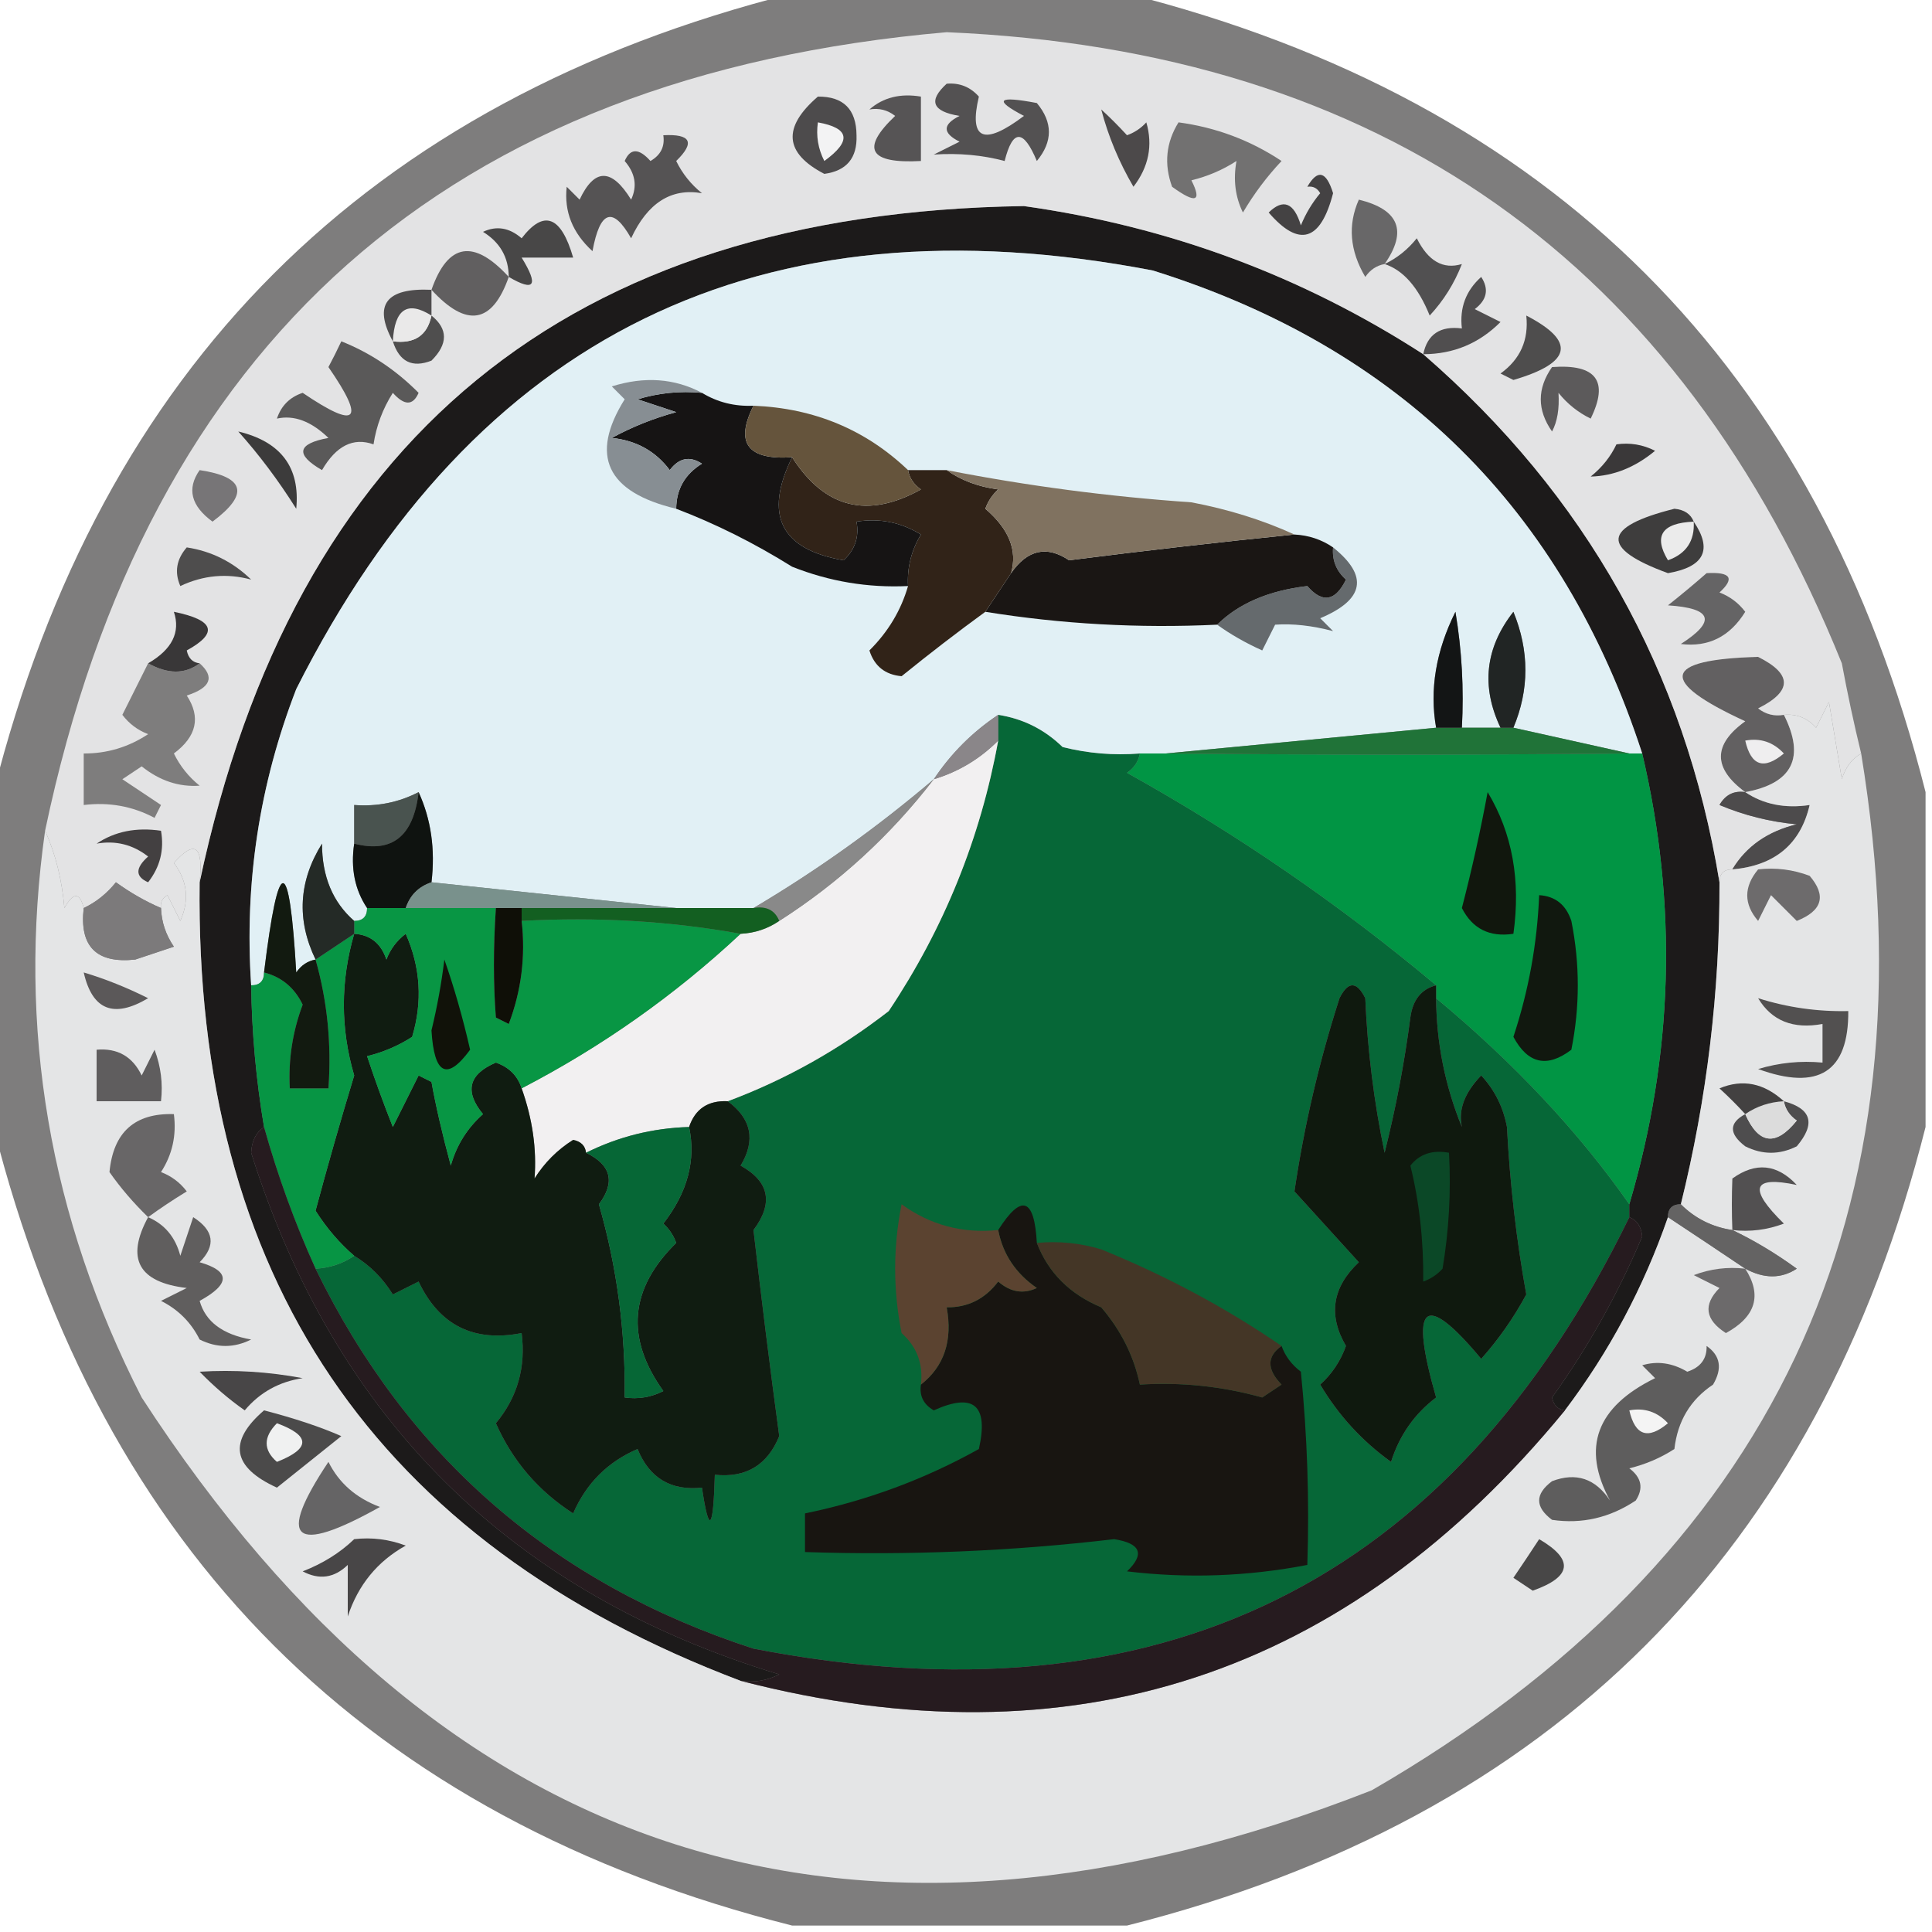 <?xml version="1.0" encoding="UTF-8"?>
<!DOCTYPE svg PUBLIC "-//W3C//DTD SVG 1.1//EN" "http://www.w3.org/Graphics/SVG/1.1/DTD/svg11.dtd">
<svg xmlns="http://www.w3.org/2000/svg" version="1.1" width="150px" height="150px" style="shape-rendering:geometricPrecision; text-rendering:geometricPrecision; image-rendering:optimizeQuality; fill-rule:evenodd; clip-rule:evenodd" xmlns:xlink="http://www.w3.org/1999/xlink">
<g><path style="opacity:0.574" fill="#1f1c1d" d="M 61.5,-0.5 C 70.167,-0.5 78.833,-0.5 87.5,-0.5C 120.5,7.833 141.167,28.5 149.5,61.5C 149.5,70.167 149.5,78.833 149.5,87.5C 141.167,120.5 120.5,141.167 87.5,149.5C 78.833,149.5 70.167,149.5 61.5,149.5C 28.5,141.167 7.833,120.5 -0.5,87.5C -0.5,78.833 -0.5,70.167 -0.5,61.5C 7.833,28.5 28.5,7.833 61.5,-0.5 Z"/></g>
<g><path style="opacity:1" fill="#626061" d="M 138.5,55.5 C 140.173,58.821 139.173,60.821 135.5,61.5C 132.982,59.643 132.982,57.81 135.5,56C 128.701,52.869 129.034,51.202 136.5,51C 139.167,52.333 139.167,53.667 136.5,55C 137.094,55.464 137.761,55.631 138.5,55.5 Z"/></g>
<g><path style="opacity:1" fill="#066737" d="M 77.5,55.5 C 79.423,55.795 81.09,56.628 82.5,58C 84.473,58.495 86.473,58.662 88.5,58.5C 88.389,59.117 88.056,59.617 87.5,60C 96.088,64.782 104.088,70.282 111.5,76.5C 110.351,76.791 109.684,77.624 109.5,79C 109.037,82.54 108.37,86.04 107.5,89.5C 106.673,85.541 106.173,81.541 106,77.5C 105.333,76.167 104.667,76.167 104,77.5C 102.418,82.417 101.251,87.417 100.5,92.5C 102.167,94.333 103.833,96.167 105.5,98C 103.434,99.943 103.101,102.109 104.5,104.5C 104.081,105.672 103.415,106.672 102.5,107.5C 103.922,109.89 105.756,111.89 108,113.5C 108.653,111.436 109.82,109.769 111.5,108.5C 109.397,101.184 110.564,100.184 115,105.5C 116.361,103.972 117.528,102.305 118.5,100.5C 117.726,96.221 117.226,91.887 117,87.5C 116.71,85.956 116.044,84.623 115,83.5C 113.705,84.841 113.205,86.174 113.5,87.5C 112.192,84.294 111.525,80.96 111.5,77.5C 117.552,82.528 122.552,87.861 126.5,93.5C 126.5,93.833 126.5,94.167 126.5,94.5C 112.646,122.926 89.979,134.093 58.5,128C 42.952,122.947 31.619,113.114 24.5,98.5C 25.609,98.443 26.609,98.11 27.5,97.5C 28.712,98.23 29.712,99.23 30.5,100.5C 31.167,100.167 31.833,99.833 32.5,99.5C 34.109,102.894 36.776,104.227 40.5,103.5C 40.838,106.157 40.171,108.49 38.5,110.5C 39.8,113.432 41.8,115.766 44.5,117.5C 45.517,115.163 47.184,113.496 49.5,112.5C 50.421,114.756 52.088,115.756 54.5,115.5C 55.045,119.172 55.378,118.838 55.5,114.5C 57.912,114.756 59.579,113.756 60.5,111.5C 59.783,106.19 59.116,100.856 58.5,95.5C 60.068,93.404 59.734,91.738 57.5,90.5C 58.684,88.533 58.35,86.866 56.5,85.5C 60.971,83.831 65.138,81.498 69,78.5C 73.29,72.078 76.124,65.078 77.5,57.5C 77.5,56.833 77.5,56.167 77.5,55.5 Z"/></g>
<g><path style="opacity:1" fill="#1c1a1a" d="M 110.5,27.5 C 123.141,38.456 130.808,52.122 133.5,68.5C 133.528,76.969 132.528,85.302 130.5,93.5C 129.833,93.5 129.5,93.833 129.5,94.5C 127.61,99.949 124.943,104.949 121.5,109.5C 120.957,109.44 120.624,109.107 120.5,108.5C 123.301,104.599 125.634,100.432 127.5,96C 127.43,95.235 127.097,94.735 126.5,94.5C 126.5,94.167 126.5,93.833 126.5,93.5C 129.931,81.893 130.264,70.226 127.5,58.5C 121.317,39.484 108.65,26.984 89.5,21C 59.032,15.151 36.866,25.985 23,53.5C 20.133,60.902 18.966,68.569 19.5,76.5C 19.552,80.198 19.886,83.865 20.5,87.5C 19.876,87.917 19.543,88.584 19.5,89.5C 26.031,110.197 39.697,123.697 60.5,130C 59.552,130.483 58.552,130.649 57.5,130.5C 29.109,119.751 15.109,99.085 15.5,68.5C 22.825,34.015 44.158,16.515 79.5,16C 90.74,17.578 101.073,21.411 110.5,27.5 Z"/></g>
<g><path style="opacity:1" fill="#019544" d="M 88.5,58.5 C 89.167,58.5 89.833,58.5 90.5,58.5C 102.612,58.615 114.612,58.615 126.5,58.5C 126.833,58.5 127.167,58.5 127.5,58.5C 130.264,70.226 129.931,81.893 126.5,93.5C 122.552,87.861 117.552,82.528 111.5,77.5C 111.5,77.167 111.5,76.833 111.5,76.5C 104.088,70.282 96.088,64.782 87.5,60C 88.056,59.617 88.389,59.117 88.5,58.5 Z"/></g>
<g><path style="opacity:1" fill="#f2f0f1" d="M 77.5,57.5 C 76.124,65.078 73.29,72.078 69,78.5C 65.138,81.498 60.971,83.831 56.5,85.5C 54.973,85.427 53.973,86.094 53.5,87.5C 50.673,87.584 48.006,88.25 45.5,89.5C 45.44,88.957 45.107,88.624 44.5,88.5C 43.281,89.263 42.281,90.263 41.5,91.5C 41.676,89.204 41.343,86.871 40.5,84.5C 46.727,81.27 52.393,77.27 57.5,72.5C 58.609,72.443 59.609,72.11 60.5,71.5C 65.126,68.542 69.126,64.876 72.5,60.5C 74.411,59.925 76.078,58.925 77.5,57.5 Z"/></g>
<g><path style="opacity:1" fill="#e1f0f5" d="M 127.5,58.5 C 127.167,58.5 126.833,58.5 126.5,58.5C 123.5,57.833 120.5,57.167 117.5,56.5C 118.741,53.537 118.741,50.537 117.5,47.5C 115.312,50.295 114.979,53.295 116.5,56.5C 115.5,56.5 114.5,56.5 113.5,56.5C 113.665,53.482 113.498,50.482 113,47.5C 111.482,50.549 110.982,53.549 111.5,56.5C 104.5,57.167 97.5,57.833 90.5,58.5C 89.833,58.5 89.167,58.5 88.5,58.5C 86.473,58.662 84.473,58.495 82.5,58C 81.09,56.628 79.423,55.795 77.5,55.5C 75.5,56.833 73.833,58.5 72.5,60.5C 68.085,64.258 63.419,67.591 58.5,70.5C 56.5,70.5 54.5,70.5 52.5,70.5C 46.167,69.833 39.833,69.167 33.5,68.5C 33.802,65.941 33.468,63.607 32.5,61.5C 30.958,62.301 29.291,62.634 27.5,62.5C 27.5,63.5 27.5,64.5 27.5,65.5C 27.215,67.415 27.549,69.081 28.5,70.5C 28.5,71.167 28.167,71.5 27.5,71.5C 25.836,70.051 25.002,68.051 25,65.5C 23.183,68.416 23.016,71.416 24.5,74.5C 23.883,74.611 23.383,74.944 23,75.5C 22.463,66.263 21.63,66.263 20.5,75.5C 20.5,76.167 20.167,76.5 19.5,76.5C 18.966,68.569 20.133,60.902 23,53.5C 36.866,25.985 59.032,15.151 89.5,21C 108.65,26.984 121.317,39.484 127.5,58.5 Z"/></g>
<g><path style="opacity:1" fill="#e3e3e4" d="M 144.5,58.5 C 143.778,58.917 143.278,59.584 143,60.5C 142.667,58.5 142.333,56.5 142,54.5C 141.667,55.167 141.333,55.833 141,56.5C 140.329,55.748 139.496,55.414 138.5,55.5C 137.761,55.631 137.094,55.464 136.5,55C 139.167,53.667 139.167,52.333 136.5,51C 129.034,51.202 128.701,52.869 135.5,56C 132.982,57.81 132.982,59.643 135.5,61.5C 134.624,61.369 133.957,61.703 133.5,62.5C 135.423,63.308 137.423,63.808 139.5,64C 137.24,64.549 135.574,65.716 134.5,67.5C 133.833,67.5 133.5,67.833 133.5,68.5C 130.808,52.122 123.141,38.456 110.5,27.5C 101.073,21.411 90.74,17.578 79.5,16C 44.158,16.515 22.825,34.015 15.5,68.5C 15.798,65.664 15.131,65.164 13.5,67C 14.554,68.388 14.72,69.888 14,71.5C 13.667,70.833 13.333,70.167 13,69.5C 12.601,69.728 12.435,70.062 12.5,70.5C 11.279,69.972 10.113,69.305 9,68.5C 8.292,69.38 7.458,70.047 6.5,70.5C 6.19,69.262 5.69,69.262 5,70.5C 4.809,68.292 4.309,66.292 3.5,64.5C 11.466,26.537 34.799,5.87 73.5,2.5C 107.213,3.935 130.38,20.268 143,51.5C 143.44,53.866 143.94,56.199 144.5,58.5 Z"/></g>
<g><path style="opacity:1" fill="#efeeef" d="M 135.5,57.5 C 136.675,57.281 137.675,57.614 138.5,58.5C 136.948,59.798 135.948,59.465 135.5,57.5 Z"/></g>
<g><path style="opacity:1" fill="#207338" d="M 111.5,56.5 C 112.167,56.5 112.833,56.5 113.5,56.5C 114.5,56.5 115.5,56.5 116.5,56.5C 116.833,56.5 117.167,56.5 117.5,56.5C 120.5,57.167 123.5,57.833 126.5,58.5C 114.612,58.615 102.612,58.615 90.5,58.5C 97.5,57.833 104.5,57.167 111.5,56.5 Z"/></g>
<g><path style="opacity:1" fill="#8a8689" d="M 77.5,55.5 C 77.5,56.167 77.5,56.833 77.5,57.5C 76.078,58.925 74.411,59.925 72.5,60.5C 73.833,58.5 75.5,56.833 77.5,55.5 Z"/></g>
<g><path style="opacity:1" fill="#7e7d7d" d="M 11.5,51.5 C 13.035,52.354 14.368,52.354 15.5,51.5C 16.692,52.566 16.359,53.399 14.5,54C 15.603,55.68 15.27,57.18 13.5,58.5C 13.977,59.478 14.643,60.311 15.5,61C 13.893,61.115 12.393,60.615 11,59.5C 10.5,59.833 10,60.167 9.5,60.5C 10.5,61.167 11.5,61.833 12.5,62.5C 12.333,62.833 12.167,63.167 12,63.5C 10.3,62.594 8.467,62.261 6.5,62.5C 6.5,61.167 6.5,59.833 6.5,58.5C 8.308,58.509 9.975,58.009 11.5,57C 10.692,56.692 10.025,56.192 9.5,55.5C 10.18,54.14 10.847,52.807 11.5,51.5 Z"/></g>
<g><path style="opacity:1" fill="#393738" d="M 15.5,51.5 C 14.368,52.354 13.035,52.354 11.5,51.5C 13.361,50.42 14.027,49.086 13.5,47.5C 16.648,48.14 16.981,49.14 14.5,50.5C 14.624,51.107 14.957,51.44 15.5,51.5 Z"/></g>
<g><path style="opacity:1" fill="#212524" d="M 117.5,56.5 C 117.167,56.5 116.833,56.5 116.5,56.5C 114.979,53.295 115.312,50.295 117.5,47.5C 118.741,50.537 118.741,53.537 117.5,56.5 Z"/></g>
<g><path style="opacity:1" fill="#131515" d="M 113.5,56.5 C 112.833,56.5 112.167,56.5 111.5,56.5C 110.982,53.549 111.482,50.549 113,47.5C 113.498,50.482 113.665,53.482 113.5,56.5 Z"/></g>
<g><path style="opacity:1" fill="#656a6d" d="M 103.5,42.5 C 106.271,44.722 105.938,46.555 102.5,48C 102.833,48.333 103.167,48.667 103.5,49C 101.873,48.57 100.373,48.404 99,48.5C 98.667,49.167 98.333,49.833 98,50.5C 96.698,49.915 95.531,49.248 94.5,48.5C 96.157,46.856 98.491,45.856 101.5,45.5C 102.675,46.855 103.675,46.688 104.5,45C 103.748,44.329 103.414,43.496 103.5,42.5 Z"/></g>
<g><path style="opacity:1" fill="#656465" d="M 132.5,44.5 C 134.379,44.393 134.712,44.893 133.5,46C 134.308,46.308 134.975,46.808 135.5,47.5C 134.306,49.431 132.639,50.264 130.5,50C 133.276,48.221 132.943,47.221 129.5,47C 130.571,46.148 131.571,45.315 132.5,44.5 Z"/></g>
<g><path style="opacity:1" fill="#1a1614" d="M 100.5,41.5 C 101.609,41.557 102.609,41.89 103.5,42.5C 103.414,43.496 103.748,44.329 104.5,45C 103.675,46.688 102.675,46.855 101.5,45.5C 98.491,45.856 96.157,46.856 94.5,48.5C 88.409,48.789 82.409,48.455 76.5,47.5C 77.167,46.5 77.833,45.5 78.5,44.5C 79.774,42.672 81.274,42.338 83,43.5C 88.828,42.757 94.661,42.09 100.5,41.5 Z"/></g>
<g><path style="opacity:1" fill="#312318" d="M 61.5,35.5 C 64.028,39.465 67.362,40.299 71.5,38C 70.944,37.617 70.611,37.117 70.5,36.5C 71.5,36.5 72.5,36.5 73.5,36.5C 74.609,37.29 75.942,37.79 77.5,38C 77.043,38.414 76.709,38.914 76.5,39.5C 78.341,41.072 79.007,42.738 78.5,44.5C 77.833,45.5 77.167,46.5 76.5,47.5C 74.348,49.067 72.181,50.734 70,52.5C 68.72,52.386 67.887,51.72 67.5,50.5C 68.952,49.06 69.952,47.394 70.5,45.5C 70.421,44.069 70.754,42.736 71.5,41.5C 69.955,40.548 68.288,40.215 66.5,40.5C 66.719,41.675 66.386,42.675 65.5,43.5C 60.618,42.665 59.285,39.998 61.5,35.5 Z"/></g>
<g><path style="opacity:1" fill="#4e4d4d" d="M 14.5,42.5 C 16.423,42.795 18.09,43.628 19.5,45C 17.62,44.49 15.787,44.657 14,45.5C 13.53,44.423 13.697,43.423 14.5,42.5 Z"/></g>
<g><path style="opacity:1" fill="#807260" d="M 73.5,36.5 C 79.765,37.727 86.098,38.56 92.5,39C 95.379,39.546 98.046,40.379 100.5,41.5C 94.661,42.09 88.828,42.757 83,43.5C 81.274,42.338 79.774,42.672 78.5,44.5C 79.007,42.738 78.341,41.072 76.5,39.5C 76.709,38.914 77.043,38.414 77.5,38C 75.942,37.79 74.609,37.29 73.5,36.5 Z"/></g>
<g><path style="opacity:1" fill="#3e3d3d" d="M 131.5,40.5 C 132.983,42.684 132.316,44.017 129.5,44.5C 124.222,42.571 124.388,40.904 130,39.5C 130.765,39.57 131.265,39.903 131.5,40.5 Z"/></g>
<g><path style="opacity:1" fill="#ebebeb" d="M 131.5,40.5 C 131.585,41.995 130.919,42.995 129.5,43.5C 128.361,41.604 129.027,40.604 131.5,40.5 Z"/></g>
<g><path style="opacity:1" fill="#161414" d="M 54.5,30.5 C 55.708,31.234 57.041,31.567 58.5,31.5C 57.046,34.4 58.046,35.733 61.5,35.5C 59.285,39.998 60.618,42.665 65.5,43.5C 66.386,42.675 66.719,41.675 66.5,40.5C 68.288,40.215 69.955,40.548 71.5,41.5C 70.754,42.736 70.421,44.069 70.5,45.5C 67.393,45.649 64.393,45.149 61.5,44C 58.562,42.166 55.562,40.666 52.5,39.5C 52.511,37.983 53.177,36.816 54.5,36C 53.551,35.383 52.718,35.549 52,36.5C 50.903,35.032 49.403,34.199 47.5,34C 49.087,33.138 50.754,32.471 52.5,32C 51.5,31.667 50.5,31.333 49.5,31C 51.134,30.506 52.801,30.34 54.5,30.5 Z"/></g>
<g><path style="opacity:1" fill="#777577" d="M 15.5,36.5 C 19.029,37.03 19.362,38.363 16.5,40.5C 14.824,39.272 14.491,37.939 15.5,36.5 Z"/></g>
<g><path style="opacity:1" fill="#3c3b3b" d="M 18.5,33.5 C 21.814,34.295 23.314,36.295 23,39.5C 21.612,37.298 20.112,35.298 18.5,33.5 Z"/></g>
<g><path style="opacity:1" fill="#3a3839" d="M 125.5,34.5 C 126.552,34.35 127.552,34.517 128.5,35C 126.945,36.289 125.279,36.956 123.5,37C 124.381,36.292 125.047,35.458 125.5,34.5 Z"/></g>
<g><path style="opacity:1" fill="#65543c" d="M 58.5,31.5 C 63.212,31.692 67.212,33.359 70.5,36.5C 70.611,37.117 70.944,37.617 71.5,38C 67.362,40.299 64.028,39.465 61.5,35.5C 58.046,35.733 57.046,34.4 58.5,31.5 Z"/></g>
<g><path style="opacity:1" fill="#878e93" d="M 54.5,30.5 C 52.801,30.34 51.134,30.506 49.5,31C 50.5,31.333 51.5,31.667 52.5,32C 50.754,32.471 49.087,33.138 47.5,34C 49.403,34.199 50.903,35.032 52,36.5C 52.718,35.549 53.551,35.383 54.5,36C 53.177,36.816 52.511,37.983 52.5,39.5C 47.097,38.21 45.763,35.377 48.5,31C 48.167,30.667 47.833,30.333 47.5,30C 50.038,29.204 52.372,29.371 54.5,30.5 Z"/></g>
<g><path style="opacity:1" fill="#5a5959" d="M 26.5,26.5 C 28.736,27.389 30.736,28.722 32.5,30.5C 32.062,31.506 31.396,31.506 30.5,30.5C 29.719,31.729 29.219,33.062 29,34.5C 27.434,33.939 26.101,34.606 25,36.5C 22.904,35.285 23.071,34.451 25.5,34C 24.159,32.705 22.826,32.205 21.5,32.5C 21.833,31.5 22.5,30.833 23.5,30.5C 27.744,33.379 28.411,32.712 25.5,28.5C 25.863,27.817 26.196,27.15 26.5,26.5 Z"/></g>
<g><path style="opacity:1" fill="#5c5a5b" d="M 120.5,28.5 C 123.932,28.248 124.932,29.581 123.5,32.5C 122.522,32.023 121.689,31.357 121,30.5C 121.077,31.738 120.911,32.738 120.5,33.5C 119.334,31.833 119.334,30.166 120.5,28.5 Z"/></g>
<g><path style="opacity:1" fill="#4e4d4d" d="M 118.5,24.5 C 122.378,26.505 122.045,28.171 117.5,29.5C 117.167,29.333 116.833,29.167 116.5,29C 118.037,27.89 118.703,26.39 118.5,24.5 Z"/></g>
<g><path style="opacity:1" fill="#4f4e4e" d="M 33.5,24.5 C 34.791,25.542 34.791,26.708 33.5,28C 32.002,28.585 31.002,28.085 30.5,26.5C 32.179,26.715 33.179,26.048 33.5,24.5 Z"/></g>
<g><path style="opacity:1" fill="#eae9e9" d="M 33.5,24.5 C 33.179,26.048 32.179,26.715 30.5,26.5C 30.632,23.993 31.632,23.326 33.5,24.5 Z"/></g>
<g><path style="opacity:1" fill="#504e4f" d="M 110.5,27.5 C 110.821,25.952 111.821,25.285 113.5,25.5C 113.312,23.897 113.812,22.563 115,21.5C 115.617,22.449 115.451,23.282 114.5,24C 115.167,24.333 115.833,24.667 116.5,25C 114.842,26.663 112.842,27.496 110.5,27.5 Z"/></g>
<g><path style="opacity:1" fill="#4e4c4d" d="M 33.5,22.5 C 33.5,23.167 33.5,23.833 33.5,24.5C 31.632,23.326 30.632,23.993 30.5,26.5C 28.965,23.67 29.965,22.337 33.5,22.5 Z"/></g>
<g><path style="opacity:1" fill="#615f60" d="M 39.5,21.5 C 38.225,25.137 36.225,25.47 33.5,22.5C 34.775,18.863 36.775,18.53 39.5,21.5 Z"/></g>
<g><path style="opacity:1" fill="#515051" d="M 107.5,20.5 C 108.458,20.047 109.292,19.381 110,18.5C 110.881,20.273 112.047,20.94 113.5,20.5C 112.917,22.002 112.084,23.335 111,24.5C 110.117,22.307 108.95,20.974 107.5,20.5 Z"/></g>
<g><path style="opacity:1" fill="#484747" d="M 39.5,21.5 C 39.489,19.983 38.823,18.816 37.5,18C 38.549,17.508 39.549,17.674 40.5,18.5C 42.225,16.252 43.558,16.752 44.5,20C 43.167,20 41.833,20 40.5,20C 41.84,22.178 41.507,22.678 39.5,21.5 Z"/></g>
<g><path style="opacity:1" fill="#555354" d="M 51.5,10.5 C 53.648,10.389 53.981,11.056 52.5,12.5C 52.977,13.478 53.643,14.311 54.5,15C 52.113,14.584 50.28,15.751 49,18.5C 47.582,15.999 46.582,16.332 46,19.5C 44.452,18.086 43.785,16.42 44,14.5C 44.333,14.833 44.667,15.167 45,15.5C 46.154,13.043 47.488,13.043 49,15.5C 49.492,14.451 49.326,13.451 48.5,12.5C 48.938,11.494 49.604,11.494 50.5,12.5C 51.297,12.043 51.631,11.376 51.5,10.5 Z"/></g>
<g><path style="opacity:1" fill="#686768" d="M 107.5,20.5 C 106.883,20.611 106.383,20.944 106,21.5C 104.795,19.466 104.628,17.466 105.5,15.5C 108.624,16.269 109.291,17.936 107.5,20.5 Z"/></g>
<g><path style="opacity:1" fill="#444243" d="M 101.5,14.5 C 102.302,13.115 102.969,13.282 103.5,15C 102.531,18.737 100.864,19.237 98.5,16.5C 99.631,15.396 100.465,15.729 101,17.5C 101.374,16.584 101.874,15.75 102.5,15C 102.272,14.601 101.938,14.435 101.5,14.5 Z"/></g>
<g><path style="opacity:1" fill="#565455" d="M 67.5,8.5 C 68.568,7.566 69.901,7.232 71.5,7.5C 71.5,9.167 71.5,10.833 71.5,12.5C 67.473,12.719 66.806,11.553 69.5,9C 68.906,8.536 68.239,8.369 67.5,8.5 Z"/></g>
<g><path style="opacity:1" fill="#727171" d="M 91.5,9.5 C 94.416,9.893 97.083,10.893 99.5,12.5C 98.354,13.719 97.354,15.052 96.5,16.5C 95.904,15.284 95.737,13.951 96,12.5C 94.933,13.191 93.766,13.691 92.5,14C 93.34,15.666 92.84,15.833 91,14.5C 90.36,12.735 90.527,11.068 91.5,9.5 Z"/></g>
<g><path style="opacity:1" fill="#4c494a" d="M 85.5,8.5 C 86.151,9.091 86.818,9.757 87.5,10.5C 88.086,10.291 88.586,9.957 89,9.5C 89.52,11.289 89.187,12.956 88,14.5C 86.878,12.579 86.044,10.579 85.5,8.5 Z"/></g>
<g><path style="opacity:1" fill="#4d4b4c" d="M 63.5,7.5 C 65.484,7.484 66.484,8.484 66.5,10.5C 66.566,12.266 65.732,13.266 64,13.5C 60.897,11.888 60.73,9.888 63.5,7.5 Z"/></g>
<g><path style="opacity:1" fill="#f3f3f4" d="M 63.5,9.5 C 65.973,9.947 66.14,10.947 64,12.5C 63.517,11.552 63.35,10.552 63.5,9.5 Z"/></g>
<g><path style="opacity:1" fill="#535152" d="M 73.5,6.5 C 74.496,6.414 75.329,6.748 76,7.5C 75.205,10.855 76.372,11.355 79.5,9C 77.119,7.753 77.453,7.42 80.5,8C 81.747,9.494 81.747,10.994 80.5,12.5C 79.459,10.009 78.626,10.009 78,12.5C 76.278,12.039 74.445,11.872 72.5,12C 73.167,11.667 73.833,11.333 74.5,11C 73.167,10.333 73.167,9.667 74.5,9C 72.381,8.658 72.047,7.825 73.5,6.5 Z"/></g>
<g><path style="opacity:1" fill="#4d4b4c" d="M 135.5,61.5 C 136.919,62.451 138.585,62.785 140.5,62.5C 139.795,65.543 137.795,67.21 134.5,67.5C 135.574,65.716 137.24,64.549 139.5,64C 137.423,63.808 135.423,63.308 133.5,62.5C 133.957,61.703 134.624,61.369 135.5,61.5 Z"/></g>
<g><path style="opacity:1" fill="#49534f" d="M 32.5,61.5 C 32.11,64.926 30.443,66.259 27.5,65.5C 27.5,64.5 27.5,63.5 27.5,62.5C 29.291,62.634 30.958,62.301 32.5,61.5 Z"/></g>
<g><path style="opacity:1" fill="#0f1310" d="M 32.5,61.5 C 33.468,63.607 33.802,65.941 33.5,68.5C 32.5,68.833 31.833,69.5 31.5,70.5C 30.5,70.5 29.5,70.5 28.5,70.5C 27.549,69.081 27.215,67.415 27.5,65.5C 30.443,66.259 32.11,64.926 32.5,61.5 Z"/></g>
<g><path style="opacity:1" fill="#11170d" d="M 115.5,61.5 C 117.414,64.684 118.08,68.351 117.5,72.5C 115.654,72.778 114.32,72.111 113.5,70.5C 114.275,67.516 114.941,64.516 115.5,61.5 Z"/></g>
<g><path style="opacity:1" fill="#898989" d="M 72.5,60.5 C 69.126,64.876 65.126,68.542 60.5,71.5C 60.158,70.662 59.492,70.328 58.5,70.5C 63.419,67.591 68.085,64.258 72.5,60.5 Z"/></g>
<g><path style="opacity:1" fill="#e4e5e6" d="M 144.5,58.5 C 150.349,94.138 137.682,120.971 106.5,139C 66.259,154.762 34.426,144.596 11,108.5C 3.829,94.468 1.329,79.802 3.5,64.5C 4.309,66.292 4.809,68.292 5,70.5C 5.69,69.262 6.19,69.262 6.5,70.5C 6.155,73.488 7.488,74.821 10.5,74.5C 11.5,74.167 12.5,73.833 13.5,73.5C 12.873,72.583 12.539,71.583 12.5,70.5C 12.435,70.062 12.601,69.728 13,69.5C 13.333,70.167 13.667,70.833 14,71.5C 14.72,69.888 14.554,68.388 13.5,67C 15.131,65.164 15.798,65.664 15.5,68.5C 15.109,99.085 29.109,119.751 57.5,130.5C 83.219,137.15 104.553,130.15 121.5,109.5C 124.943,104.949 127.61,99.949 129.5,94.5C 131.537,95.847 133.537,97.18 135.5,98.5C 136.967,99.292 138.3,99.292 139.5,98.5C 137.855,97.304 136.189,96.304 134.5,95.5C 132.938,95.267 131.605,94.6 130.5,93.5C 132.528,85.302 133.528,76.969 133.5,68.5C 133.5,67.833 133.833,67.5 134.5,67.5C 137.795,67.21 139.795,65.543 140.5,62.5C 138.585,62.785 136.919,62.451 135.5,61.5C 139.173,60.821 140.173,58.821 138.5,55.5C 139.496,55.414 140.329,55.748 141,56.5C 141.333,55.833 141.667,55.167 142,54.5C 142.333,56.5 142.667,58.5 143,60.5C 143.278,59.584 143.778,58.917 144.5,58.5 Z"/></g>
<g><path style="opacity:1" fill="#484647" d="M 27.5,119.5 C 28.873,119.343 30.207,119.51 31.5,120C 29.304,121.222 27.804,123.056 27,125.5C 27,124.167 27,122.833 27,121.5C 25.951,122.517 24.784,122.684 23.5,122C 25.066,121.392 26.4,120.558 27.5,119.5 Z"/></g>
<g><path style="opacity:1" fill="#656465" d="M 25.5,113.5 C 26.316,115.144 27.65,116.31 29.5,117C 22.767,120.765 21.434,119.599 25.5,113.5 Z"/></g>
<g><path style="opacity:1" fill="#181511" d="M 80.5,96.5 C 81.388,98.809 83.054,100.476 85.5,101.5C 87.033,103.289 88.033,105.289 88.5,107.5C 91.728,107.299 94.895,107.633 98,108.5C 98.5,108.167 99,107.833 99.5,107.5C 98.347,106.313 98.347,105.313 99.5,104.5C 99.783,105.289 100.283,105.956 101,106.5C 101.499,111.489 101.666,116.489 101.5,121.5C 96.86,122.397 92.194,122.564 87.5,122C 88.902,120.658 88.569,119.824 86.5,119.5C 78.536,120.438 70.536,120.771 62.5,120.5C 62.5,119.5 62.5,118.5 62.5,117.5C 67.296,116.514 71.796,114.847 76,112.5C 76.767,109.097 75.601,108.097 72.5,109.5C 71.703,109.043 71.369,108.376 71.5,107.5C 73.308,106.082 73.975,104.082 73.5,101.5C 75.143,101.52 76.476,100.853 77.5,99.5C 78.451,100.326 79.451,100.492 80.5,100C 78.859,98.871 77.859,97.371 77.5,95.5C 79.306,92.662 80.306,92.995 80.5,96.5 Z"/></g>
<g><path style="opacity:1" fill="#4b4a4a" d="M 20.5,109.5 C 22.897,110.125 24.897,110.792 26.5,111.5C 24.833,112.833 23.167,114.167 21.5,115.5C 18.025,113.916 17.692,111.916 20.5,109.5 Z"/></g>
<g><path style="opacity:1" fill="#f0f1f1" d="M 21.5,110.5 C 24.125,111.466 24.125,112.466 21.5,113.5C 20.438,112.575 20.438,111.575 21.5,110.5 Z"/></g>
<g><path style="opacity:1" fill="#5e5d5d" d="M 132.5,104.5 C 133.573,105.251 133.74,106.251 133,107.5C 131.245,108.67 130.245,110.337 130,112.5C 128.933,113.191 127.766,113.691 126.5,114C 127.451,114.718 127.617,115.551 127,116.5C 124.985,117.842 122.818,118.342 120.5,118C 119.167,117 119.167,116 120.5,115C 122.367,114.289 123.867,114.789 125,116.5C 122.774,112.398 123.941,109.231 128.5,107C 128.167,106.667 127.833,106.333 127.5,106C 128.672,105.647 129.838,105.813 131,106.5C 132.03,106.164 132.53,105.497 132.5,104.5 Z"/></g>
<g><path style="opacity:1" fill="#f4f4f4" d="M 126.5,109.5 C 127.675,109.281 128.675,109.614 129.5,110.5C 127.948,111.798 126.948,111.465 126.5,109.5 Z"/></g>
<g><path style="opacity:1" fill="#484647" d="M 15.5,106.5 C 18.187,106.336 20.854,106.503 23.5,107C 21.671,107.273 20.171,108.107 19,109.5C 17.777,108.643 16.611,107.643 15.5,106.5 Z"/></g>
<g><path style="opacity:1" fill="#5b4330" d="M 77.5,95.5 C 77.859,97.371 78.859,98.871 80.5,100C 79.451,100.492 78.451,100.326 77.5,99.5C 76.476,100.853 75.143,101.52 73.5,101.5C 73.975,104.082 73.308,106.082 71.5,107.5C 71.688,105.897 71.188,104.563 70,103.5C 69.333,100.167 69.333,96.833 70,93.5C 72.228,95.113 74.728,95.78 77.5,95.5 Z"/></g>
<g><path style="opacity:1" fill="#6c6a6b" d="M 135.5,98.5 C 136.824,100.558 136.324,102.225 134,103.5C 132.383,102.464 132.216,101.297 133.5,100C 132.833,99.667 132.167,99.333 131.5,99C 132.793,98.51 134.127,98.343 135.5,98.5 Z"/></g>
<g><path style="opacity:1" fill="#605e5e" d="M 11.5,94.5 C 12.79,95.058 13.623,96.058 14,97.5C 14.333,96.5 14.667,95.5 15,94.5C 16.617,95.536 16.784,96.703 15.5,98C 17.891,98.691 17.891,99.691 15.5,101C 15.952,102.612 17.285,103.612 19.5,104C 18.167,104.667 16.833,104.667 15.5,104C 14.833,102.667 13.833,101.667 12.5,101C 13.167,100.667 13.833,100.333 14.5,100C 10.75,99.558 9.75,97.724 11.5,94.5 Z"/></g>
<g><path style="opacity:1" fill="#646363" d="M 129.5,94.5 C 129.5,93.833 129.833,93.5 130.5,93.5C 131.605,94.6 132.938,95.267 134.5,95.5C 136.189,96.304 137.855,97.304 139.5,98.5C 138.3,99.292 136.967,99.292 135.5,98.5C 133.537,97.18 131.537,95.847 129.5,94.5 Z"/></g>
<g><path style="opacity:1" fill="#525051" d="M 134.5,95.5 C 134.447,94.18 134.447,92.847 134.5,91.5C 136.307,90.201 137.973,90.368 139.5,92C 136.041,91.266 135.707,92.266 138.5,95C 137.207,95.49 135.873,95.657 134.5,95.5 Z"/></g>
<g><path style="opacity:1" fill="#686667" d="M 11.5,94.5 C 10.357,93.389 9.357,92.223 8.5,91C 8.793,87.906 10.459,86.406 13.5,86.5C 13.713,88.144 13.38,89.644 12.5,91C 13.308,91.308 13.975,91.808 14.5,92.5C 13.398,93.176 12.398,93.842 11.5,94.5 Z"/></g>
<g><path style="opacity:1" fill="#4e4d4e" d="M 138.5,85.5 C 140.652,86.077 140.985,87.243 139.5,89C 138.167,89.667 136.833,89.667 135.5,89C 134.226,88.023 134.226,87.189 135.5,86.5C 136.543,88.852 137.876,89.019 139.5,87C 138.944,86.617 138.611,86.117 138.5,85.5 Z"/></g>
<g><path style="opacity:1" fill="#101c11" d="M 27.5,72.5 C 28.75,72.577 29.583,73.244 30,74.5C 30.308,73.692 30.808,73.025 31.5,72.5C 32.652,75.106 32.818,77.773 32,80.5C 30.933,81.191 29.766,81.691 28.5,82C 29.103,83.825 29.77,85.659 30.5,87.5C 31.167,86.167 31.833,84.833 32.5,83.5C 32.833,83.667 33.167,83.833 33.5,84C 33.835,85.867 34.335,88.034 35,90.5C 35.44,88.924 36.273,87.59 37.5,86.5C 36.046,84.737 36.38,83.403 38.5,82.5C 39.522,82.856 40.189,83.522 40.5,84.5C 41.343,86.871 41.676,89.204 41.5,91.5C 42.281,90.263 43.281,89.263 44.5,88.5C 45.107,88.624 45.44,88.957 45.5,89.5C 47.455,90.447 47.789,91.781 46.5,93.5C 47.903,98.392 48.57,103.392 48.5,108.5C 49.552,108.649 50.552,108.483 51.5,108C 48.544,103.879 48.878,100.046 52.5,96.5C 52.291,95.914 51.957,95.414 51.5,95C 53.379,92.578 54.046,90.078 53.5,87.5C 53.973,86.094 54.973,85.427 56.5,85.5C 58.35,86.866 58.684,88.533 57.5,90.5C 59.734,91.738 60.068,93.404 58.5,95.5C 59.116,100.856 59.783,106.19 60.5,111.5C 59.579,113.756 57.912,114.756 55.5,114.5C 55.378,118.838 55.045,119.172 54.5,115.5C 52.088,115.756 50.421,114.756 49.5,112.5C 47.184,113.496 45.517,115.163 44.5,117.5C 41.8,115.766 39.8,113.432 38.5,110.5C 40.171,108.49 40.838,106.157 40.5,103.5C 36.776,104.227 34.109,102.894 32.5,99.5C 31.833,99.833 31.167,100.167 30.5,100.5C 29.712,99.23 28.712,98.23 27.5,97.5C 26.365,96.525 25.365,95.359 24.5,94C 25.433,90.515 26.433,87.015 27.5,83.5C 26.428,79.847 26.428,76.18 27.5,72.5 Z"/></g>
<g><path style="opacity:1" fill="#066736" d="M 53.5,87.5 C 54.046,90.078 53.379,92.578 51.5,95C 51.957,95.414 52.291,95.914 52.5,96.5C 48.878,100.046 48.544,103.879 51.5,108C 50.552,108.483 49.552,108.649 48.5,108.5C 48.57,103.392 47.903,98.392 46.5,93.5C 47.789,91.781 47.455,90.447 45.5,89.5C 48.006,88.25 50.673,87.584 53.5,87.5 Z"/></g>
<g><path style="opacity:1" fill="#dcdcdc" d="M 138.5,85.5 C 138.611,86.117 138.944,86.617 139.5,87C 137.876,89.019 136.543,88.852 135.5,86.5C 136.391,85.89 137.391,85.557 138.5,85.5 Z"/></g>
<g><path style="opacity:1" fill="#434141" d="M 138.5,85.5 C 137.391,85.557 136.391,85.89 135.5,86.5C 134.909,85.849 134.243,85.182 133.5,84.5C 135.289,83.753 136.956,84.086 138.5,85.5 Z"/></g>
<g><path style="opacity:1" fill="#0f190e" d="M 111.5,76.5 C 111.5,76.833 111.5,77.167 111.5,77.5C 111.525,80.96 112.192,84.294 113.5,87.5C 113.205,86.174 113.705,84.841 115,83.5C 116.044,84.623 116.71,85.956 117,87.5C 117.226,91.887 117.726,96.221 118.5,100.5C 117.528,102.305 116.361,103.972 115,105.5C 110.564,100.184 109.397,101.184 111.5,108.5C 109.82,109.769 108.653,111.436 108,113.5C 105.756,111.89 103.922,109.89 102.5,107.5C 103.415,106.672 104.081,105.672 104.5,104.5C 103.101,102.109 103.434,99.943 105.5,98C 103.833,96.167 102.167,94.333 100.5,92.5C 101.251,87.417 102.418,82.417 104,77.5C 104.667,76.167 105.333,76.167 106,77.5C 106.173,81.541 106.673,85.541 107.5,89.5C 108.37,86.04 109.037,82.54 109.5,79C 109.684,77.624 110.351,76.791 111.5,76.5 Z"/></g>
<g><path style="opacity:1" fill="#0b4827" d="M 109.5,90.5 C 110.209,89.596 111.209,89.263 112.5,89.5C 112.665,92.518 112.498,95.518 112,98.5C 111.586,98.957 111.086,99.291 110.5,99.5C 110.531,96.319 110.197,93.319 109.5,90.5 Z"/></g>
<g><path style="opacity:1" fill="#079544" d="M 27.5,72.5 C 26.428,76.18 26.428,79.847 27.5,83.5C 26.433,87.015 25.433,90.515 24.5,94C 25.365,95.359 26.365,96.525 27.5,97.5C 26.609,98.11 25.609,98.443 24.5,98.5C 22.891,94.946 21.558,91.279 20.5,87.5C 19.886,83.865 19.552,80.198 19.5,76.5C 20.167,76.5 20.5,76.167 20.5,75.5C 21.87,75.856 22.87,76.69 23.5,78C 22.713,80.099 22.38,82.266 22.5,84.5C 23.5,84.5 24.5,84.5 25.5,84.5C 25.747,81.061 25.414,77.728 24.5,74.5C 25.5,73.833 26.5,73.167 27.5,72.5 Z"/></g>
<g><path style="opacity:1" fill="#5f5d5e" d="M 7.5,81.5 C 9.124,81.36 10.29,82.027 11,83.5C 11.333,82.833 11.667,82.167 12,81.5C 12.49,82.793 12.657,84.127 12.5,85.5C 10.833,85.5 9.167,85.5 7.5,85.5C 7.5,84.167 7.5,82.833 7.5,81.5 Z"/></g>
<g><path style="opacity:1" fill="#089644" d="M 28.5,70.5 C 29.5,70.5 30.5,70.5 31.5,70.5C 33.833,70.5 36.167,70.5 38.5,70.5C 38.296,73.545 38.296,76.379 38.5,79C 38.833,79.167 39.167,79.333 39.5,79.5C 40.48,76.913 40.813,74.247 40.5,71.5C 46.358,71.178 52.025,71.511 57.5,72.5C 52.393,77.27 46.727,81.27 40.5,84.5C 40.189,83.522 39.522,82.856 38.5,82.5C 36.38,83.403 36.046,84.737 37.5,86.5C 36.273,87.59 35.44,88.924 35,90.5C 34.335,88.034 33.835,85.867 33.5,84C 33.167,83.833 32.833,83.667 32.5,83.5C 31.833,84.833 31.167,86.167 30.5,87.5C 29.77,85.659 29.103,83.825 28.5,82C 29.766,81.691 30.933,81.191 32,80.5C 32.818,77.773 32.652,75.106 31.5,72.5C 30.808,73.025 30.308,73.692 30,74.5C 29.583,73.244 28.75,72.577 27.5,72.5C 27.5,72.167 27.5,71.833 27.5,71.5C 28.167,71.5 28.5,71.167 28.5,70.5 Z"/></g>
<g><path style="opacity:1" fill="#111209" d="M 34.5,74.5 C 35.266,76.684 35.933,79.018 36.5,81.5C 34.707,83.944 33.707,83.444 33.5,80C 33.943,78.175 34.277,76.342 34.5,74.5 Z"/></g>
<g><path style="opacity:1" fill="#525050" d="M 136.5,77.5 C 138.764,78.219 141.097,78.552 143.5,78.5C 143.532,83.213 141.199,84.713 136.5,83C 138.134,82.507 139.801,82.34 141.5,82.5C 141.5,81.5 141.5,80.5 141.5,79.5C 139.219,79.923 137.552,79.256 136.5,77.5 Z"/></g>
<g><path style="opacity:1" fill="#121a10" d="M 24.5,74.5 C 25.414,77.728 25.747,81.061 25.5,84.5C 24.5,84.5 23.5,84.5 22.5,84.5C 22.38,82.266 22.713,80.099 23.5,78C 22.87,76.69 21.87,75.856 20.5,75.5C 21.63,66.263 22.463,66.263 23,75.5C 23.383,74.944 23.883,74.611 24.5,74.5 Z"/></g>
<g><path style="opacity:1" fill="#11180f" d="M 119.5,69.5 C 120.75,69.577 121.583,70.244 122,71.5C 122.667,74.833 122.667,78.167 122,81.5C 120.12,82.93 118.62,82.596 117.5,80.5C 118.681,76.928 119.348,73.262 119.5,69.5 Z"/></g>
<g><path style="opacity:1" fill="#5b5859" d="M 6.5,75.5 C 8.195,76.011 9.861,76.678 11.5,77.5C 8.83,79.09 7.163,78.423 6.5,75.5 Z"/></g>
<g><path style="opacity:1" fill="#0f0f07" d="M 38.5,70.5 C 39.167,70.5 39.833,70.5 40.5,70.5C 40.5,70.833 40.5,71.167 40.5,71.5C 40.813,74.247 40.48,76.913 39.5,79.5C 39.167,79.333 38.833,79.167 38.5,79C 38.296,76.379 38.296,73.545 38.5,70.5 Z"/></g>
<g><path style="opacity:1" fill="#7c7a7b" d="M 12.5,70.5 C 12.539,71.583 12.873,72.583 13.5,73.5C 12.5,73.833 11.5,74.167 10.5,74.5C 7.488,74.821 6.155,73.488 6.5,70.5C 7.458,70.047 8.292,69.38 9,68.5C 10.113,69.305 11.279,69.972 12.5,70.5 Z"/></g>
<g><path style="opacity:1" fill="#135f21" d="M 40.5,71.5 C 40.5,71.167 40.5,70.833 40.5,70.5C 44.5,70.5 48.5,70.5 52.5,70.5C 54.5,70.5 56.5,70.5 58.5,70.5C 59.492,70.328 60.158,70.662 60.5,71.5C 59.609,72.11 58.609,72.443 57.5,72.5C 52.025,71.511 46.358,71.178 40.5,71.5 Z"/></g>
<g><path style="opacity:1" fill="#79918c" d="M 33.5,68.5 C 39.833,69.167 46.167,69.833 52.5,70.5C 48.5,70.5 44.5,70.5 40.5,70.5C 39.833,70.5 39.167,70.5 38.5,70.5C 36.167,70.5 33.833,70.5 31.5,70.5C 31.833,69.5 32.5,68.833 33.5,68.5 Z"/></g>
<g><path style="opacity:1" fill="#6d6b6c" d="M 136.5,67.5 C 137.873,67.343 139.207,67.51 140.5,68C 141.821,69.544 141.488,70.711 139.5,71.5C 138.833,70.833 138.167,70.167 137.5,69.5C 137.167,70.167 136.833,70.833 136.5,71.5C 135.374,70.192 135.374,68.858 136.5,67.5 Z"/></g>
<g><path style="opacity:1" fill="#434041" d="M 7.5,65.5 C 8.919,64.549 10.585,64.216 12.5,64.5C 12.762,65.978 12.429,67.311 11.5,68.5C 10.494,68.062 10.494,67.396 11.5,66.5C 10.311,65.571 8.978,65.238 7.5,65.5 Z"/></g>
<g><path style="opacity:1" fill="#242a26" d="M 27.5,71.5 C 27.5,71.833 27.5,72.167 27.5,72.5C 26.5,73.167 25.5,73.833 24.5,74.5C 23.016,71.416 23.183,68.416 25,65.5C 25.002,68.051 25.836,70.051 27.5,71.5 Z"/></g>
<g><path style="opacity:1" fill="#484747" d="M 119.5,119.5 C 122.218,121.088 122.052,122.421 119,123.5C 118.5,123.167 118,122.833 117.5,122.5C 118.193,121.482 118.859,120.482 119.5,119.5 Z"/></g>
<g><path style="opacity:1" fill="#261b1f" d="M 20.5,87.5 C 21.558,91.279 22.891,94.946 24.5,98.5C 31.619,113.114 42.952,122.947 58.5,128C 89.979,134.093 112.646,122.926 126.5,94.5C 127.097,94.735 127.43,95.235 127.5,96C 125.634,100.432 123.301,104.599 120.5,108.5C 120.624,109.107 120.957,109.44 121.5,109.5C 104.553,130.15 83.219,137.15 57.5,130.5C 58.552,130.649 59.552,130.483 60.5,130C 39.697,123.697 26.031,110.197 19.5,89.5C 19.543,88.584 19.876,87.917 20.5,87.5 Z"/></g>
<g><path style="opacity:1" fill="#443626" d="M 80.5,96.5 C 82.199,96.34 83.866,96.507 85.5,97C 90.534,99.047 95.2,101.547 99.5,104.5C 98.347,105.313 98.347,106.313 99.5,107.5C 99,107.833 98.5,108.167 98,108.5C 94.895,107.633 91.728,107.299 88.5,107.5C 88.033,105.289 87.033,103.289 85.5,101.5C 83.054,100.476 81.388,98.809 80.5,96.5 Z"/></g>
</svg>
